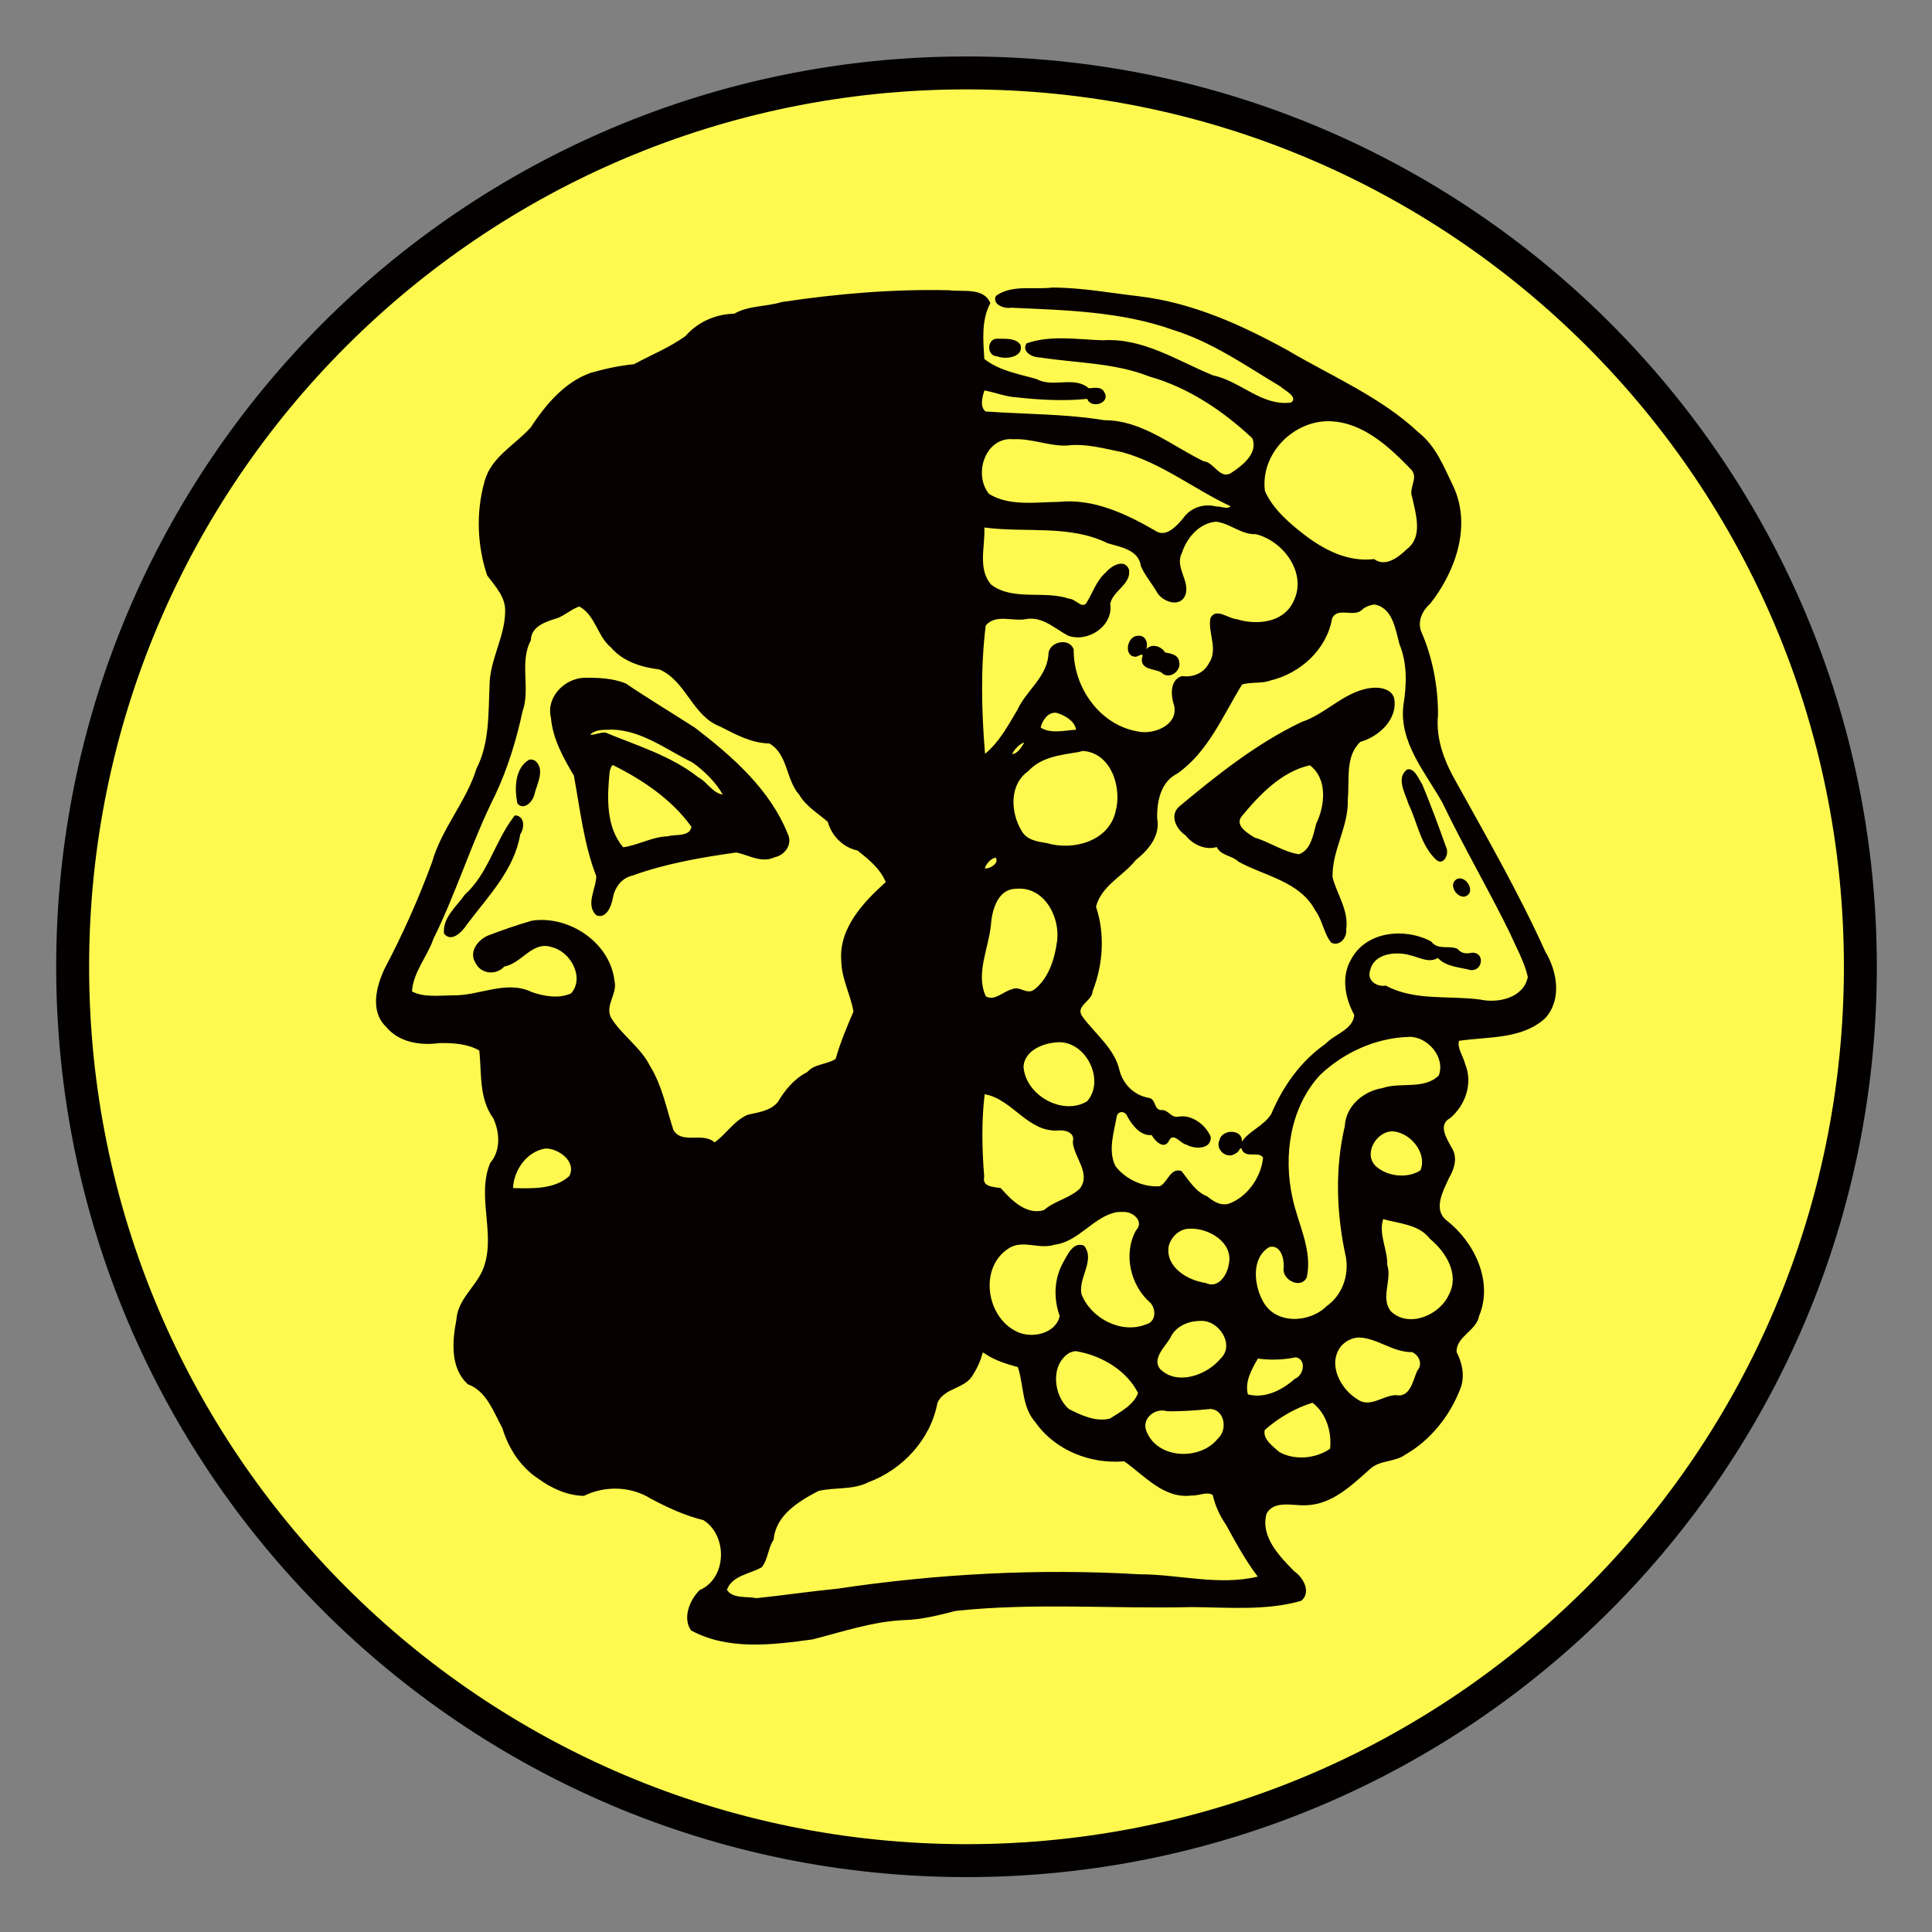 <?xml version="1.0" encoding="UTF-8" standalone="no"?>
<!-- Created with Inkscape (http://www.inkscape.org/) -->

<svg
   xmlns:dc="http://purl.org/dc/elements/1.1/"
   xmlns:cc="http://creativecommons.org/ns#"
   xmlns:rdf="http://www.w3.org/1999/02/22-rdf-syntax-ns#"
   xmlns:svg="http://www.w3.org/2000/svg"
   xmlns="http://www.w3.org/2000/svg"
   xmlns:sodipodi="http://sodipodi.sourceforge.net/DTD/sodipodi-0.dtd"
   xmlns:inkscape="http://www.inkscape.org/namespaces/inkscape"
   width="44"
   height="44"
   id="svg5257"
   version="1.1"
   inkscape:version="0.47 r22583"
   sodipodi:docname="djambi_provocateur_jaune.svg">
  <rect width="100%" height="100%" fill="#808080" stroke="none"/>
  <defs
     id="defs5259">
    <inkscape:perspective
       sodipodi:type="inkscape:persp3d"
       inkscape:vp_x="0 : 526.18109 : 1"
       inkscape:vp_y="0 : 1000 : 0"
       inkscape:vp_z="744.09448 : 526.18109 : 1"
       inkscape:persp3d-origin="372.04724 : 350.78739 : 1"
       id="perspective5265" />
    <inkscape:perspective
       id="perspective5250"
       inkscape:persp3d-origin="0.5 : 0.33333333 : 1"
       inkscape:vp_z="1 : 0.5 : 1"
       inkscape:vp_y="0 : 1000 : 0"
       inkscape:vp_x="0 : 0.5 : 1"
       sodipodi:type="inkscape:persp3d" />
    <inkscape:perspective
       id="perspective5288"
       inkscape:persp3d-origin="0.5 : 0.33333333 : 1"
       inkscape:vp_z="1 : 0.5 : 1"
       inkscape:vp_y="0 : 1000 : 0"
       inkscape:vp_x="0 : 0.5 : 1"
       sodipodi:type="inkscape:persp3d" />
    <inkscape:perspective
       id="perspective5316"
       inkscape:persp3d-origin="0.5 : 0.33333333 : 1"
       inkscape:vp_z="1 : 0.5 : 1"
       inkscape:vp_y="0 : 1000 : 0"
       inkscape:vp_x="0 : 0.5 : 1"
       sodipodi:type="inkscape:persp3d" />
  </defs>
  <sodipodi:namedview
     id="base"
     pagecolor="#ffffff"
     bordercolor="#666666"
     borderopacity="1.0"
     inkscape:pageopacity="0.0"
     inkscape:pageshadow="2"
     inkscape:zoom="2.8"
     inkscape:cx="-72.676779"
     inkscape:cy="37.391703"
     inkscape:document-units="px"
     inkscape:current-layer="layer1"
     showgrid="false"
     inkscape:window-width="1600"
     inkscape:window-height="1147"
     inkscape:window-x="1276"
     inkscape:window-y="-4"
     inkscape:window-maximized="1" />
  <g
     inkscape:label="Calque 1"
     inkscape:groupmode="layer"
     id="layer1"
     transform="translate(-202.455,-345.193)">
    <g
       transform="translate(-105.303,142.042)"
       id="g5106">
      <path
         transform="matrix(0.15,0,0,0.15,240.841,94.1)"
         d="m 728.571,873.791 c 0,74.953 -60.761,135.714 -135.714,135.714 -74.953,0 -135.714,-60.761 -135.714,-135.714 0,-74.953 60.761,-135.714 135.714,-135.714 74.953,0 135.714,60.761 135.714,135.714 z"
         sodipodi:ry="135.71428"
         sodipodi:rx="135.71428"
         sodipodi:cy="873.79077"
         sodipodi:cx="592.85712"
         id="path4700-1-0-7-8-0-5-7-8-8-1"
         style="fill:#fff94f;fill-opacity:1;stroke:#030000;stroke-width:5;stroke-miterlimit:4;stroke-opacity:1;stroke-dasharray:none"
         sodipodi:type="arc" />
      <path
         id="path10477-6-1-4"
         d="m 331.735,209.698 c -0.428,0.059 -0.922,-0.076 -1.295,0.191 -0.097,0.197 0.192,0.299 0.343,0.27 1.242,0.056 2.508,0.084 3.689,0.505 0.888,0.274 1.661,0.818 2.442,1.286 0.081,0.081 0.42,0.239 0.249,0.368 -0.665,0.092 -1.155,-0.49 -1.776,-0.617 -0.81,-0.33 -1.599,-0.862 -2.513,-0.8 -0.578,-0.018 -1.178,-0.124 -1.736,0.069 -0.125,0.198 0.142,0.324 0.305,0.322 0.833,0.129 1.703,0.12 2.491,0.434 0.89,0.25 1.68,0.783 2.344,1.406 0.141,0.347 -0.235,0.629 -0.489,0.795 -0.254,0.144 -0.38,-0.251 -0.618,-0.271 -0.735,-0.355 -1.405,-0.936 -2.262,-0.935 -0.895,-0.146 -1.803,-0.135 -2.705,-0.199 -0.138,-0.108 -0.072,-0.346 -0.026,-0.478 0.234,0.04 0.48,0.143 0.729,0.156 0.533,0.059 1.085,0.089 1.612,0.035 0.085,0.238 0.537,0.098 0.391,-0.148 -0.07,-0.144 -0.236,-0.099 -0.354,-0.093 -0.338,-0.289 -0.815,-0.004 -1.187,-0.209 -0.408,-0.118 -0.852,-0.188 -1.194,-0.459 -0.026,-0.427 -0.071,-0.885 0.138,-1.272 -0.155,-0.366 -0.63,-0.25 -0.944,-0.293 -1.276,-0.029 -2.556,0.08 -3.816,0.27 -0.351,0.11 -0.746,0.075 -1.071,0.264 -0.425,0.009 -0.834,0.188 -1.113,0.51 -0.364,0.262 -0.781,0.429 -1.172,0.64 -0.338,0.034 -0.664,0.105 -0.989,0.198 -0.603,0.215 -1.028,0.734 -1.367,1.246 -0.361,0.403 -0.91,0.676 -1.051,1.239 -0.194,0.688 -0.165,1.453 0.063,2.129 0.186,0.25 0.427,0.495 0.409,0.834 -0.01,0.583 -0.358,1.1 -0.355,1.688 -0.03,0.631 0,1.298 -0.296,1.872 -0.233,0.758 -0.796,1.367 -1.014,2.137 -0.307,0.838 -0.673,1.652 -1.086,2.436 -0.186,0.402 -0.326,0.954 0.033,1.305 0.297,0.365 0.788,0.438 1.229,0.377 0.307,-0.002 0.629,0.014 0.901,0.17 0.055,0.521 -0.01,1.094 0.317,1.541 0.151,0.324 0.174,0.738 -0.069,1.019 -0.328,0.787 0.163,1.675 -0.181,2.461 -0.175,0.381 -0.562,0.663 -0.589,1.11 -0.096,0.488 -0.144,1.107 0.263,1.47 0.427,0.158 0.582,0.631 0.783,0.996 0.139,0.459 0.409,0.883 0.814,1.151 0.301,0.22 0.67,0.391 1.045,0.394 0.485,-0.237 1.07,-0.221 1.529,0.068 0.381,0.201 0.776,0.385 1.192,0.485 0.556,0.353 0.537,1.324 -0.087,1.594 -0.221,0.22 -0.395,0.625 -0.196,0.917 0.842,0.459 1.857,0.331 2.771,0.205 0.686,-0.175 1.36,-0.406 2.073,-0.439 0.406,-0.01 0.798,-0.111 1.186,-0.21 1.789,-0.191 3.591,-0.043 5.386,-0.087 0.826,0.007 1.685,0.087 2.483,-0.143 0.233,-0.197 0.045,-0.531 -0.157,-0.669 -0.336,-0.34 -0.777,-0.79 -0.635,-1.312 0.168,-0.32 0.611,-0.178 0.901,-0.195 0.597,-0.017 1.041,-0.457 1.46,-0.828 0.221,-0.204 0.557,-0.149 0.8,-0.324 0.584,-0.334 1.027,-0.899 1.261,-1.522 0.1,-0.275 0.033,-0.569 -0.093,-0.817 -0.011,-0.354 0.452,-0.481 0.511,-0.816 0.332,-0.787 -0.107,-1.689 -0.738,-2.18 -0.321,-0.254 -0.073,-0.679 0.054,-0.966 0.126,-0.212 0.206,-0.48 0.054,-0.701 -0.103,-0.196 -0.314,-0.509 -0.028,-0.662 0.35,-0.295 0.523,-0.796 0.342,-1.232 -0.038,-0.167 -0.192,-0.376 -0.138,-0.529 0.658,-0.098 1.439,-0.03 1.963,-0.517 0.383,-0.423 0.272,-1.066 0,-1.515 -0.594,-1.317 -1.313,-2.569 -2.012,-3.831 -0.276,-0.475 -0.488,-1.002 -0.431,-1.562 0,-0.655 -0.124,-1.308 -0.387,-1.906 -0.082,-0.238 0.033,-0.467 0.209,-0.625 0.575,-0.729 0.941,-1.762 0.534,-2.656 -0.217,-0.445 -0.397,-0.928 -0.799,-1.243 -0.861,-0.809 -1.969,-1.273 -2.978,-1.869 -1.058,-0.583 -2.176,-1.088 -3.387,-1.232 -0.652,-0.076 -1.304,-0.197 -1.961,-0.199 z m -1.283,1.167 c -0.226,0.021 -0.22,0.398 0.014,0.4 0.194,0.081 0.605,0.024 0.535,-0.256 -0.106,-0.173 -0.378,-0.138 -0.549,-0.144 z m 7.608,1.88 c 0.754,0.031 1.351,0.596 1.85,1.114 0.15,0.192 -0.077,0.408 0.01,0.619 0.081,0.378 0.253,0.901 -0.126,1.183 -0.191,0.185 -0.484,0.412 -0.742,0.223 -0.599,0.072 -1.148,-0.213 -1.608,-0.57 -0.344,-0.266 -0.702,-0.582 -0.878,-0.98 -0.11,-0.847 0.653,-1.619 1.494,-1.59 z m -7.219,0.409 c 0.41,-0.02 0.811,0.161 1.211,0.144 0.422,-0.054 0.854,0.069 1.268,0.152 0.894,0.245 1.643,0.849 2.461,1.229 -0.057,0.083 -0.234,-0.005 -0.323,0.007 -0.286,-0.075 -0.588,0.026 -0.756,0.27 -0.156,0.182 -0.396,0.457 -0.65,0.272 -0.661,-0.381 -1.396,-0.728 -2.182,-0.647 -0.525,0.005 -1.119,0.105 -1.586,-0.18 -0.368,-0.444 -0.088,-1.309 0.557,-1.247 z m 4.617,1.879 c 0.315,0.037 0.57,0.298 0.899,0.283 0.63,0.153 1.178,0.892 0.86,1.53 -0.227,0.493 -0.838,0.548 -1.3,0.405 -0.186,-0.012 -0.469,-0.269 -0.593,-0.022 -0.061,0.34 0.183,0.705 -0.033,1.026 -0.115,0.228 -0.371,0.33 -0.61,0.292 -0.292,0.084 -0.258,0.458 -0.181,0.682 0.089,0.432 -0.458,0.656 -0.814,0.583 -0.877,-0.14 -1.485,-1.006 -1.475,-1.869 -0.1,-0.291 -0.584,-0.175 -0.575,0.122 -0.043,0.514 -0.509,0.814 -0.711,1.259 -0.21,0.354 -0.412,0.728 -0.733,0.995 -0.081,-0.967 -0.103,-1.959 0.015,-2.921 0.226,-0.278 0.633,-0.081 0.936,-0.151 0.369,-0.053 0.638,0.22 0.936,0.379 0.454,0.169 1.039,-0.217 0.964,-0.723 0.058,-0.301 0.498,-0.455 0.424,-0.791 -0.108,-0.251 -0.409,-0.067 -0.525,0.075 -0.218,0.192 -0.296,0.463 -0.445,0.701 -0.099,0.13 -0.25,-0.101 -0.391,-0.102 -0.572,-0.194 -1.259,0.055 -1.768,-0.314 -0.322,-0.354 -0.14,-0.879 -0.162,-1.308 0.933,0.126 1.945,-0.07 2.809,0.359 0.29,0.087 0.707,0.147 0.756,0.523 0.096,0.216 0.254,0.396 0.372,0.603 0.133,0.215 0.53,0.349 0.643,0.048 0.107,-0.316 -0.246,-0.626 -0.083,-0.947 0.114,-0.355 0.399,-0.689 0.785,-0.718 z m 3.615,1.888 c 0.405,0.08 0.466,0.57 0.557,0.901 0.182,0.442 0.164,0.924 0.09,1.389 -0.104,0.846 0.502,1.531 0.888,2.221 0.479,0.999 1.047,1.969 1.534,2.963 0.145,0.331 0.335,0.661 0.411,1.006 -0.096,0.478 -0.673,0.604 -1.088,0.514 -0.718,-0.096 -1.492,0.037 -2.148,-0.318 -0.196,0.039 -0.432,-0.113 -0.357,-0.337 0.082,-0.401 0.591,-0.448 0.918,-0.353 0.203,0.046 0.424,0.186 0.626,0.061 0.19,0.205 0.492,0.207 0.742,0.276 0.293,0.03 0.335,-0.424 0.022,-0.394 -0.126,0.029 -0.235,0.011 -0.317,-0.09 -0.196,-0.087 -0.444,0.038 -0.597,-0.166 -0.594,-0.321 -1.48,-0.24 -1.822,0.401 -0.235,0.394 -0.143,0.888 0.069,1.271 -0.032,0.34 -0.449,0.435 -0.654,0.657 -0.564,0.393 -0.971,0.966 -1.235,1.595 -0.162,0.27 -0.506,0.386 -0.672,0.635 0.028,-0.293 -0.452,-0.295 -0.51,-0.036 -0.102,0.226 0.182,0.453 0.376,0.297 0.078,-0.019 0.104,-0.199 0.144,-0.062 0.102,0.179 0.378,0.012 0.474,0.163 -0.042,0.439 -0.351,0.887 -0.767,1.045 -0.195,0.066 -0.367,-0.05 -0.505,-0.162 -0.27,-0.105 -0.424,-0.378 -0.589,-0.578 -0.255,-0.083 -0.312,0.267 -0.492,0.347 -0.377,0.028 -0.786,-0.16 -1.012,-0.463 -0.172,-0.357 -0.03,-0.766 0.032,-1.128 0.038,-0.144 0.204,-0.12 0.246,0.011 0.116,0.202 0.295,0.436 0.55,0.415 0.073,0.14 0.289,0.346 0.397,0.124 0.098,-0.2 0.264,0.077 0.395,0.094 0.181,0.107 0.57,0.114 0.553,-0.177 -0.111,-0.276 -0.438,-0.521 -0.747,-0.459 -0.163,0.029 -0.222,-0.176 -0.391,-0.151 -0.16,-0.018 -0.107,-0.249 -0.271,-0.279 -0.321,-0.052 -0.58,-0.296 -0.666,-0.614 -0.113,-0.519 -0.567,-0.843 -0.86,-1.255 -0.146,-0.232 0.242,-0.338 0.246,-0.564 0.24,-0.607 0.282,-1.303 0.076,-1.92 0.121,-0.479 0.614,-0.694 0.905,-1.062 0.289,-0.23 0.564,-0.551 0.488,-0.951 -0.01,-0.389 0.082,-0.831 0.459,-1.02 0.703,-0.492 1.039,-1.324 1.474,-2.027 0.187,-0.062 0.444,-0.016 0.651,-0.093 0.68,-0.165 1.277,-0.705 1.399,-1.41 0.125,-0.283 0.513,-7.5e-4 0.7,-0.216 0.078,-0.06 0.178,-0.097 0.277,-0.104 z m -18.12,0.044 c 0.362,0.193 0.409,0.675 0.716,0.928 0.278,0.327 0.701,0.455 1.109,0.505 0.611,0.267 0.749,1.064 1.384,1.301 0.353,0.181 0.711,0.377 1.118,0.384 0.425,0.246 0.373,0.822 0.68,1.168 0.157,0.269 0.431,0.423 0.651,0.618 0.085,0.318 0.351,0.585 0.675,0.651 0.253,0.2 0.52,0.415 0.644,0.72 -0.515,0.464 -1.078,1.059 -1.012,1.81 0.01,0.397 0.213,0.761 0.277,1.139 -0.15,0.351 -0.303,0.71 -0.405,1.077 -0.199,0.133 -0.479,0.108 -0.646,0.3 -0.296,0.15 -0.508,0.407 -0.672,0.684 -0.172,0.203 -0.444,0.234 -0.683,0.288 -0.309,0.129 -0.503,0.456 -0.758,0.63 -0.261,-0.243 -0.741,0.051 -0.936,-0.281 -0.159,-0.485 -0.256,-1.015 -0.534,-1.459 -0.214,-0.431 -0.643,-0.699 -0.889,-1.103 -0.14,-0.28 0.156,-0.546 0.08,-0.838 -0.099,-0.87 -1.035,-1.493 -1.877,-1.369 -0.333,0.095 -0.667,0.212 -0.991,0.335 -0.241,0.096 -0.461,0.379 -0.293,0.633 0.125,0.254 0.471,0.281 0.653,0.076 0.4,-0.067 0.639,-0.596 1.087,-0.438 0.421,0.101 0.745,0.688 0.437,1.048 -0.274,0.131 -0.623,0.069 -0.901,-0.028 -0.575,-0.282 -1.203,0.091 -1.797,0.075 -0.304,0.003 -0.67,0.052 -0.929,-0.089 0.027,-0.439 0.348,-0.791 0.489,-1.199 0.528,-1.067 0.873,-2.214 1.409,-3.28 0.283,-0.604 0.48,-1.248 0.619,-1.896 0.187,-0.522 -0.079,-1.122 0.191,-1.623 0,-0.318 0.351,-0.427 0.601,-0.502 0.178,-0.068 0.328,-0.209 0.503,-0.267 z m 12.712,0.666 c -0.247,0.012 -0.324,0.484 -0.036,0.477 0.083,-0.023 0.193,-0.111 0.136,0.035 -0.037,0.259 0.279,0.237 0.437,0.318 0.169,0.188 0.473,-0.021 0.409,-0.247 -0.021,-0.16 -0.208,-0.183 -0.318,-0.203 -0.086,-0.145 -0.31,-0.215 -0.43,-0.073 0.051,-0.149 -0.018,-0.333 -0.198,-0.306 z m -12.63,0.957 c -0.438,0.031 -0.844,0.453 -0.73,0.908 0.041,0.483 0.283,0.914 0.523,1.32 0.142,0.768 0.226,1.561 0.509,2.287 0,0.288 -0.252,0.649 0,0.892 0.222,0.092 0.34,-0.195 0.372,-0.365 0.041,-0.248 0.189,-0.476 0.445,-0.536 0.763,-0.275 1.574,-0.417 2.374,-0.528 0.283,0.057 0.571,0.25 0.87,0.109 0.236,-0.047 0.413,-0.294 0.304,-0.525 -0.407,-1.022 -1.266,-1.773 -2.119,-2.428 -0.522,-0.336 -1.062,-0.659 -1.575,-1.007 -0.304,-0.121 -0.642,-0.134 -0.968,-0.127 z m 18.014,0.225 c -0.637,0.038 -1.065,0.589 -1.651,0.782 -1.024,0.49 -1.925,1.206 -2.79,1.929 -0.222,0.204 -0.055,0.518 0.153,0.654 0.161,0.21 0.455,0.341 0.706,0.264 0.097,0.198 0.352,0.191 0.499,0.335 0.601,0.329 1.393,0.445 1.746,1.107 0.165,0.221 0.196,0.533 0.364,0.736 0.188,0.093 0.364,-0.114 0.34,-0.296 0.068,-0.431 -0.209,-0.801 -0.31,-1.193 -0.016,-0.614 0.371,-1.157 0.347,-1.775 0.045,-0.437 -0.067,-0.979 0.286,-1.309 0.425,-0.12 0.862,-0.52 0.769,-0.998 -0.053,-0.19 -0.287,-0.247 -0.46,-0.235 z m -7.234,0.571 c 0.19,0.052 0.424,0.191 0.449,0.386 -0.261,0.014 -0.57,0.1 -0.805,-0.048 0.032,-0.161 0.17,-0.361 0.355,-0.337 z m -10.128,0.383 c 0.68,0.012 1.249,0.458 1.837,0.747 0.265,0.181 0.552,0.473 0.694,0.733 -0.232,-0.034 -0.355,-0.29 -0.557,-0.393 -0.619,-0.49 -1.393,-0.722 -2.114,-1.019 -0.112,-0.013 -0.282,0.069 -0.346,0.046 0.13,-0.129 0.319,-0.104 0.485,-0.113 z m 9.394,0.293 c -0.042,0.101 -0.173,0.277 -0.272,0.261 0.056,-0.109 0.167,-0.226 0.272,-0.261 z m 1.347,0.194 c 0.642,0.047 0.889,0.844 0.734,1.388 -0.157,0.669 -0.964,0.887 -1.554,0.712 -0.219,-0.037 -0.471,-0.066 -0.59,-0.292 -0.245,-0.412 -0.278,-1.046 0.159,-1.349 0.291,-0.32 0.728,-0.367 1.129,-0.432 0.042,-0.005 0.081,-0.025 0.123,-0.028 z m -12.615,0.196 c -0.333,0.189 -0.342,0.668 -0.271,0.998 0.147,0.18 0.362,-0.052 0.389,-0.214 0.059,-0.232 0.245,-0.563 0.018,-0.755 -0.042,-0.025 -0.088,-0.035 -0.136,-0.029 z m 17.776,0.13 c 0.406,0.304 0.347,0.915 0.146,1.326 -0.069,0.249 -0.118,0.605 -0.397,0.7 -0.357,-0.056 -0.662,-0.279 -1.005,-0.379 -0.149,-0.091 -0.463,-0.273 -0.297,-0.484 0.405,-0.49 0.909,-1.021 1.553,-1.163 z m -15.841,0.011 c 0.663,0.332 1.321,0.779 1.756,1.389 -0.034,0.237 -0.373,0.165 -0.535,0.217 -0.359,0.01 -0.675,0.203 -1.018,0.25 -0.401,-0.471 -0.365,-1.149 -0.308,-1.729 0.018,-0.039 0.038,-0.185 0.105,-0.127 z m 18.059,0.083 c -0.265,0.19 -0.042,0.55 0.027,0.785 0.203,0.419 0.277,0.934 0.622,1.264 0.175,0.169 0.317,-0.126 0.236,-0.279 -0.17,-0.477 -0.347,-0.959 -0.543,-1.429 -0.079,-0.115 -0.171,-0.381 -0.343,-0.34 z m -20.361,1.096 c -0.42,0.556 -0.575,1.282 -1.102,1.756 -0.188,0.273 -0.509,0.518 -0.474,0.886 0.171,0.22 0.424,-0.05 0.522,-0.207 0.476,-0.635 1.077,-1.237 1.214,-2.051 0.099,-0.145 0.11,-0.426 -0.124,-0.433 l -0.026,0.035 -0.01,0.013 z m 10.984,0.911 c 0.106,0.133 -0.166,0.277 -0.245,0.242 0.044,-0.108 0.129,-0.211 0.245,-0.242 z m 10.512,0.487 c -0.266,0.15 0.112,0.586 0.282,0.321 0.07,-0.157 -0.116,-0.388 -0.282,-0.321 z m -9.968,0.221 c 0.592,-0.002 0.926,0.663 0.859,1.19 -0.052,0.4 -0.188,0.848 -0.517,1.106 -0.167,0.136 -0.336,-0.094 -0.514,-0.003 -0.19,0.044 -0.393,0.277 -0.592,0.16 -0.236,-0.512 0.058,-1.077 0.113,-1.605 0.024,-0.342 0.146,-0.836 0.571,-0.845 0.027,-0.002 0.053,-0.003 0.08,-0.004 z m 8.876,3.375 c 0.427,-0.006 0.831,0.47 0.675,0.881 -0.341,0.33 -0.865,0.143 -1.282,0.286 -0.436,0.07 -0.835,0.409 -0.858,0.867 -0.23,0.979 -0.19,2.006 0.025,2.982 0.073,0.422 -0.085,0.867 -0.438,1.117 -0.392,0.389 -1.166,0.423 -1.45,-0.109 -0.209,-0.375 -0.271,-0.994 0.146,-1.237 0.265,-0.061 0.34,0.28 0.325,0.473 -0.047,0.272 0.385,0.495 0.524,0.223 0.142,-0.621 -0.201,-1.225 -0.324,-1.819 -0.212,-0.953 -0.053,-2.058 0.629,-2.795 0.54,-0.515 1.277,-0.849 2.028,-0.867 z m -7.973,0.123 c 0.627,-0.006 1.052,0.875 0.64,1.345 -0.565,0.342 -1.422,-0.15 -1.449,-0.803 0.038,-0.376 0.487,-0.535 0.809,-0.542 z m -1.683,1.186 c 0.626,0.117 0.975,0.867 1.659,0.824 0.163,-0.017 0.398,0.047 0.337,0.259 0.024,0.358 0.425,0.716 0.16,1.066 -0.233,0.219 -0.574,0.278 -0.817,0.488 -0.398,0.122 -0.743,-0.228 -0.983,-0.5 -0.154,-0.032 -0.432,-0.02 -0.377,-0.263 -0.051,-0.62 -0.064,-1.261 0.01,-1.872 l 0.012,-0.001 0,0 z m 9.275,0.843 c 0.406,0.021 0.801,0.495 0.639,0.889 -0.281,0.182 -0.706,0.147 -0.972,-0.058 -0.361,-0.265 -0.057,-0.827 0.333,-0.831 z m -19.286,0.391 c 0.298,-0.003 0.716,0.304 0.538,0.63 -0.336,0.305 -0.858,0.282 -1.279,0.271 0.018,-0.411 0.319,-0.838 0.741,-0.901 z m 13.153,1.446 c 0.21,-0.019 0.494,0.209 0.293,0.42 -0.298,0.543 -0.122,1.262 0.333,1.653 0.133,0.16 0.122,0.435 -0.115,0.491 -0.558,0.219 -1.251,-0.147 -1.458,-0.693 -0.081,-0.367 0.319,-0.77 0.06,-1.102 -0.256,-0.112 -0.392,0.235 -0.491,0.404 -0.198,0.37 -0.205,0.81 -0.066,1.197 -0.089,0.401 -0.633,0.52 -0.968,0.359 -0.704,-0.325 -0.878,-1.458 -0.198,-1.898 0.318,-0.212 0.704,0.032 1.049,-0.086 0.558,-0.068 0.884,-0.643 1.417,-0.741 0.048,-0.007 0.096,-0.002 0.144,-0.006 z m 5.923,0.163 c 0.374,0.106 0.814,0.116 1.069,0.452 0.362,0.297 0.672,0.804 0.429,1.265 -0.207,0.464 -0.896,0.768 -1.312,0.393 -0.262,-0.299 0.022,-0.722 -0.093,-1.069 0.01,-0.347 -0.202,-0.698 -0.093,-1.041 z m -4.409,0.218 c 0.43,-0.023 1.006,0.313 0.893,0.809 -0.035,0.247 -0.242,0.565 -0.528,0.426 -0.403,-0.057 -0.91,-0.354 -0.843,-0.824 0.048,-0.222 0.25,-0.413 0.478,-0.411 z m 0.245,2.1 c 0.416,-0.029 0.795,0.538 0.463,0.856 -0.31,0.377 -0.985,0.625 -1.376,0.243 -0.197,-0.234 0.109,-0.511 0.227,-0.708 0.117,-0.267 0.405,-0.39 0.686,-0.391 z m 3.621,0.377 c 0.423,0.021 0.77,0.342 1.2,0.333 0.162,0.066 0.25,0.282 0.119,0.423 -0.099,0.22 -0.155,0.622 -0.489,0.557 -0.291,0.005 -0.588,0.299 -0.871,0.097 -0.386,-0.235 -0.689,-0.796 -0.382,-1.204 0.106,-0.125 0.259,-0.203 0.423,-0.206 z m -6.42,0.318 c 0.565,0.101 1.126,0.44 1.381,0.948 -0.106,0.279 -0.405,0.428 -0.641,0.581 -0.322,0.082 -0.656,-0.077 -0.934,-0.217 -0.354,-0.306 -0.431,-1.009 0.01,-1.279 0.06,-0.025 0.124,-0.05 0.189,-0.033 z m -2.11,0.047 c 0.222,0.159 0.512,0.243 0.753,0.31 0.138,0.411 0.087,0.907 0.398,1.253 0.445,0.642 1.259,0.961 2.024,0.892 0.464,0.325 0.904,0.862 1.533,0.779 0.153,0.013 0.359,-0.099 0.483,-0.011 0.059,0.248 0.158,0.469 0.303,0.678 0.222,0.406 0.444,0.813 0.723,1.18 -0.888,0.214 -1.801,-0.054 -2.701,-0.053 -2.296,-0.135 -4.608,-0.01 -6.878,0.329 -0.614,0.06 -1.231,0.152 -1.838,0.215 -0.219,-0.046 -0.543,0.019 -0.672,-0.191 0.12,-0.33 0.535,-0.361 0.794,-0.514 0.146,-0.188 0.142,-0.443 0.271,-0.63 0.044,-0.555 0.576,-0.876 1.019,-1.106 0.376,-0.09 0.783,-0.018 1.138,-0.199 0.782,-0.29 1.418,-0.98 1.571,-1.804 0.152,-0.357 0.642,-0.314 0.818,-0.657 0.098,-0.152 0.171,-0.324 0.216,-0.496 l 0.038,0.023 0.01,0.005 z m 7.085,0.086 c 0.249,0.052 0.178,0.416 -0.026,0.491 -0.283,0.257 -0.686,0.458 -1.067,0.354 -0.075,-0.288 0.086,-0.571 0.228,-0.816 0.287,0.041 0.583,0.029 0.866,-0.029 z m 0.377,1.035 c 0.317,0.241 0.441,0.66 0.402,1.048 -0.329,0.229 -0.813,0.268 -1.156,0.075 -0.143,-0.129 -0.382,-0.292 -0.332,-0.503 0.307,-0.272 0.7,-0.502 1.085,-0.619 z m -2.314,0.142 c 0.323,0.03 0.381,0.483 0.16,0.676 -0.406,0.507 -1.384,0.468 -1.629,-0.176 -0.11,-0.283 0.199,-0.534 0.474,-0.448 0.332,0.006 0.664,-0.02 0.994,-0.052 z"
         style="fill:#070000;fill-opacity:1" />
    </g>
  </g>
</svg>
